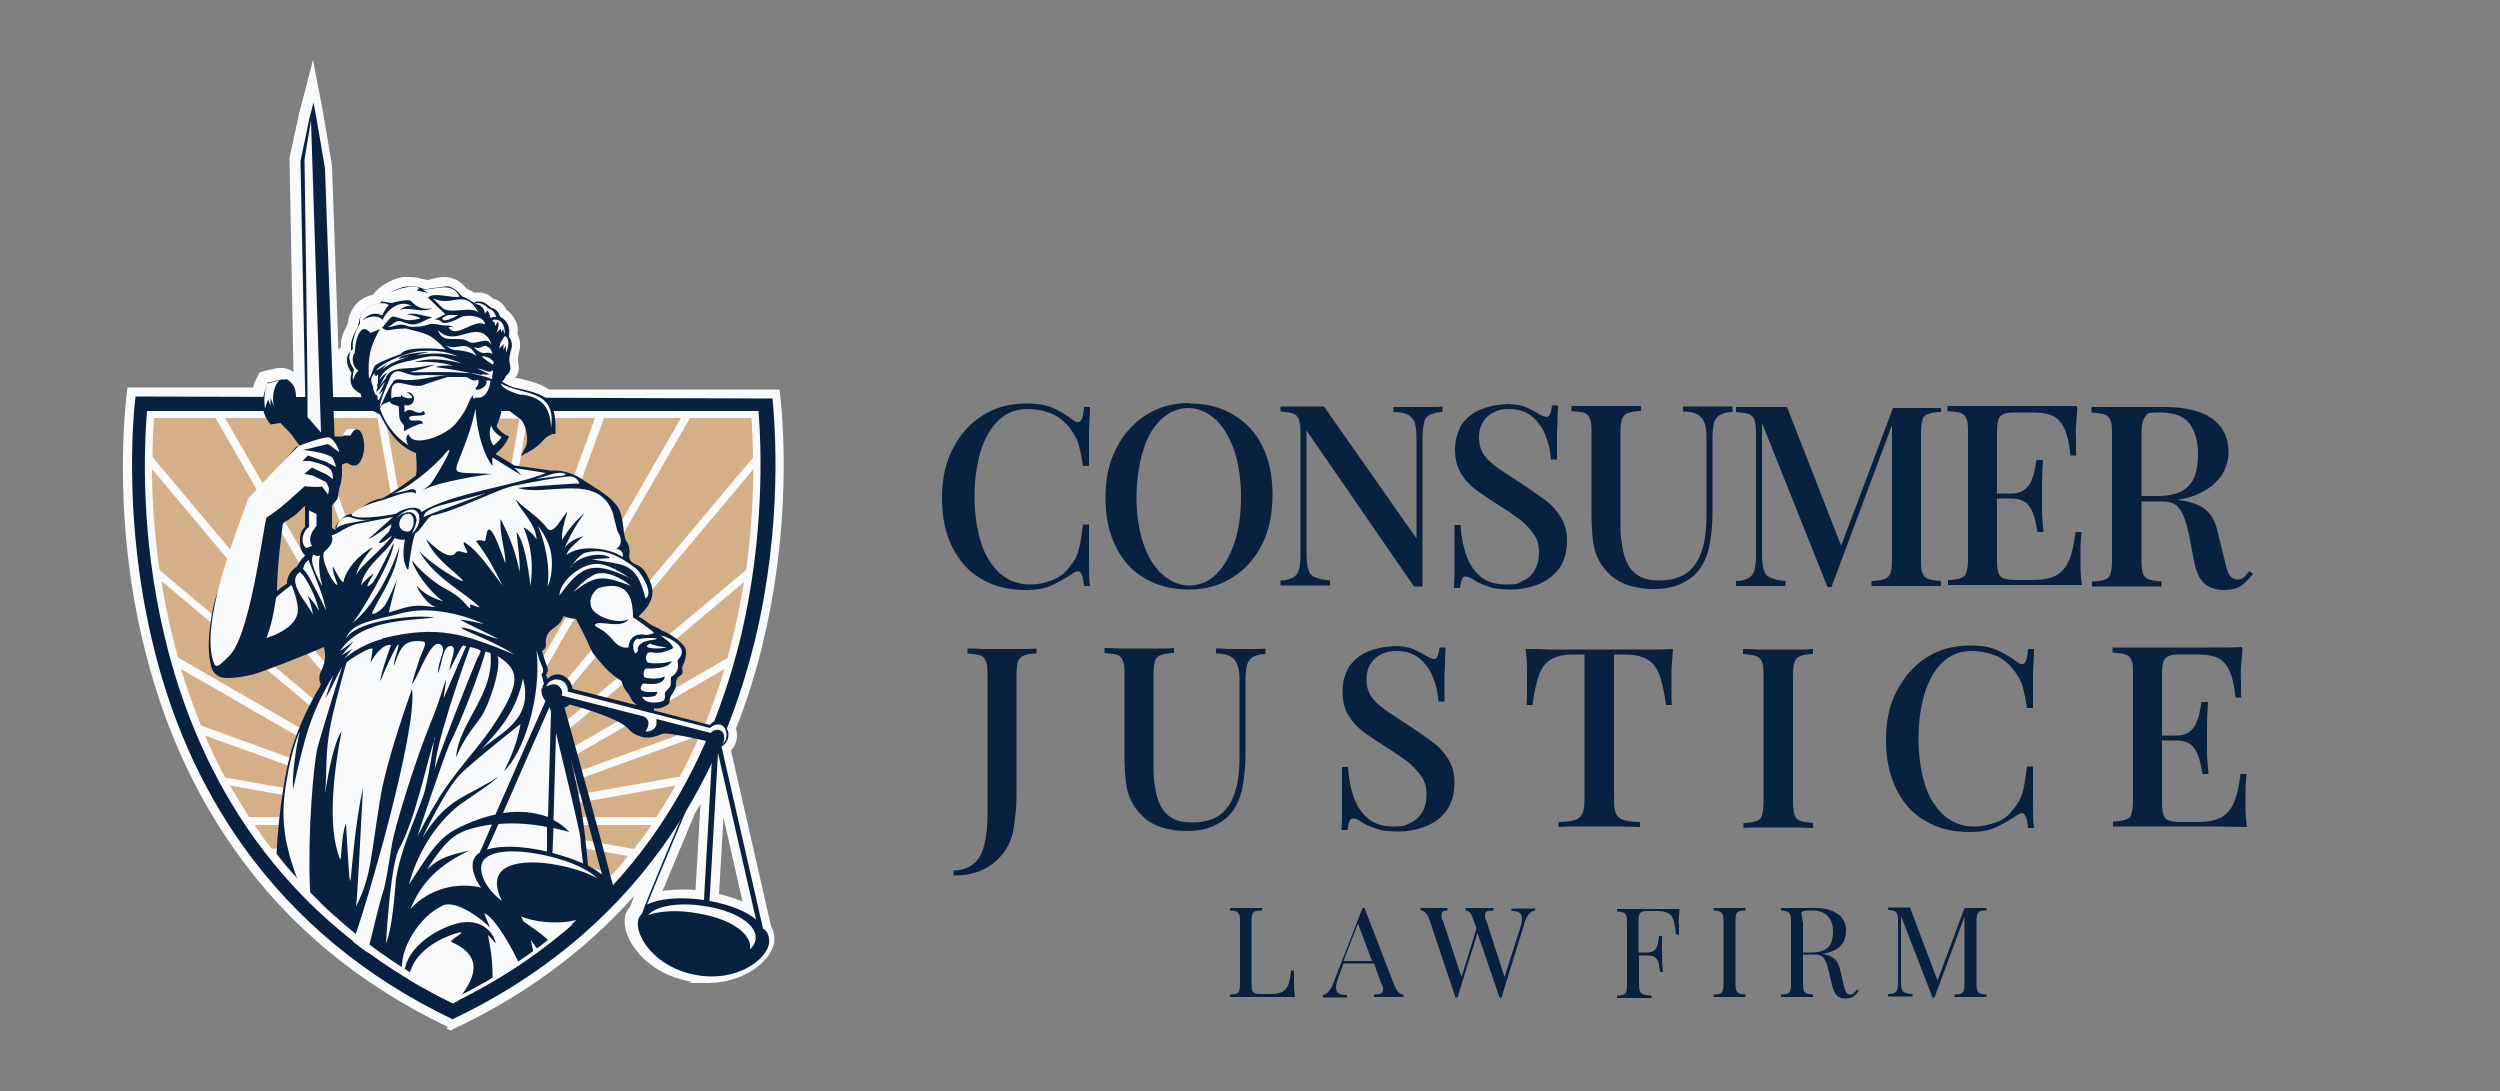 <?xml version="1.0" encoding="UTF-8"?>
<svg id="Layer_1" xmlns="http://www.w3.org/2000/svg" version="1.1" xmlns:xlink="http://www.w3.org/1999/xlink" viewBox="0 0 500 218.2">
  <rect x="0" y="0" width="500" height="218.2" fill="#808080" stroke="none"/>
  <!-- Generator: Adobe Illustrator 29.3.1, SVG Export Plug-In . SVG Version: 2.1.0 Build 151)  -->
  <defs>
    <style>
      .st0 {
        fill: #fff;
      }

      .st1 {
        fill: #f9fafb;
      }

      .st2 {
        fill: #092140;
      }

      .st3, .st4 {
        fill: #d5af88;
      }

      .st5, .st4 {
        display: none;
      }
    </style>
  </defs>
  <g id="Layer_11">
    <path class="st1" d="M89.6,205.4c-17.6-8.4-31.9-20.2-42.5-35.2-8.6-12.1-14.9-26.3-18.6-42.2-5.5-23.2-3.8-43.3-3.2-48.9l.2-1.6h25.1c.3-1.1.7-1.9.8-2l.5-1,1-.3s.7-.2,2.6-.6h.9c.8,0,1.6.3,2.3.8l-.8-42.8,1.9-8.8.8-3.1,2-7.7,1.5,7.8.6,3.2,1.7,10.1,1.3,37c0-.3.3-.5.5-.7v-.8c0-1.4.9-2.9,1.4-4,0-.8.4-2.2,1.4-3.5s2.5-1.9,3.6-2.2c1.5-1.9,4-3.2,6-3.5h1.4c1.1,0,1.8.2,2.5.4.3,0,.5,0,.7.2.2,0,.7,0,1.1-.2.8-.2,1.7-.4,2.6-.4s1.5.2,2.2.5c1.2.6,1.8,1.3,2.2,1.8.4.2.9.4,1.5.8h.9c1.5,0,2.5.8,3,1.3h.2c1,.3,1.9,1.1,2.4,2.2.8.5,1.4,1.3,1.8,2.1.5,1,.5,2,.4,2.7.4.8.7,2,.4,3.3-.2.7-.4,1.7-.3,2.3.4,1.5,0,2.5-.6,3.2h.4l.9.2c2,.5,4,1,5.5,2.1h46.1l.2,1.7c.6,5.6,2.1,25.7-3.5,48.9-1.4,5.9-3.2,11.7-5.4,17.2.1.4.2.9.2,1.3,0,1.2-.4,2.3-1.2,3.1l8,35.1c.6,1.1.8,2.3.6,3.4-.7,3.8-6.2,8-13.3,8s-2.2,0-3.4-.3c-9.1-1.6-13.8-8.7-13.1-12.8,0-.8.5-1.5,1-2.1.2-.6.5-1.4.9-2.3-9.8,11-21.8,19.9-36,26.6l-.8.4-.8-.4h0s.3-.3.3-.3ZM143.8,178.8c1.7.4,3.3.9,4.7,1.5l-3.8-16.8-.9,15.3h0ZM139.1,162.4c-2.1,5-4.7,11.2-6.6,15.8,1.2-.2,2.5-.3,3.9-.3s1.8,0,2.7.1l1-17.2c-.3.6-.6,1.1-1,1.7h0Z"/>
    <path class="st2" d="M90.4,203.8c-17.3-8.3-31.3-19.9-41.8-34.6-8.5-11.9-14.7-25.9-18.3-41.6-5.4-23.1-3.8-43.2-3.2-48.3l127.4.4c.5,5.2,2.1,25.2-3.5,48.3-3.8,15.6-10,29.6-18.6,41.5-10.6,14.7-24.7,26.2-42,34.4h0Z"/>
    <path class="st1" d="M90.5,200.6c-16.3-7.9-29.6-19-39.6-32.9-8.3-11.6-14.4-25.2-18-40.5-4.8-20-4.1-37.6-3.5-45h122.3c.6,7.4,1.2,25.1-3.5,45-3.7,15.3-9.7,28.9-18,40.5-10,13.9-23.3,25-39.6,32.9h0Z"/>
    <path class="st3" d="M97,157.8l52.2-43.8c1.1-7.6,1.4-14.5,1.5-20.2l-53.7,64Z"/>
    <path class="st3" d="M92.9,155.4l26.1-71.8h-13.5l-12.7,71.8h0Z"/>
    <path class="st3" d="M94.4,156l41.8-72.4h-15.4l-26.3,72.4h-.1Z"/>
    <path class="st3" d="M140.1,147l-40.8,14.8,36.7-6.5c1.4-2.7,2.8-5.5,4-8.4h.1Z"/>
    <path class="st3" d="M91.3,155.2l12.6-71.5h-12.6v71.5Z"/>
    <path class="st3" d="M86.7,156l-26.3-72.4h-15.4l41.8,72.4h-.1Z"/>
    <path class="st3" d="M89.7,83.6h-12.6l12.6,71.5v-71.5Z"/>
    <path class="st3" d="M88.2,155.4l-12.7-71.8h-13.5l26.1,71.8h0Z"/>
    <path class="st3" d="M84.1,157.8l-53.7-64c0,5.6.4,12.5,1.5,20.2l52.2,43.8h0Z"/>
    <path class="st3" d="M59.8,176.2c1,1,2,2.1,3,3.1l19.5-11.3-22.5,8.2Z"/>
    <path class="st3" d="M98.8,168l19.5,11.3c1-1,2-2,3-3.1l-22.5-8.2h0Z"/>
    <path class="st3" d="M50.9,165c.4.6.9,1.2,1.3,1.9.7,1,1.4,2,2.2,2.9l27.2-4.8h-30.7Z"/>
    <path class="st3" d="M99.6,165l27.2,4.8c.7-1,1.5-1.9,2.2-2.9.4-.6.9-1.2,1.3-1.9h-30.7Z"/>
    <path class="st3" d="M98,159l47.5-27.4c.4-1.5.8-3.1,1.2-4.7.9-3.6,1.5-7.1,2.1-10.5l-50.8,42.7h0Z"/>
    <path class="st3" d="M98.8,160.4l42.1-15.3c1.5-3.6,2.8-7.4,4-11.3l-46.1,26.6Z"/>
    <path class="st3" d="M150.6,91.4c0-3.1-.2-5.8-.3-7.8h-12.3l-42.2,73.2,54.9-65.4s-.1,0-.1,0Z"/>
    <path class="st3" d="M32.3,116.3c.5,3.4,1.2,6.9,2.1,10.5s.8,3.1,1.2,4.7l47.5,27.4-50.8-42.7h0Z"/>
    <path class="st3" d="M85.3,156.8l-42.2-73.2h-12.3c-.1,2-.3,4.6-.3,7.8l54.9,65.4h0Z"/>
    <path class="st3" d="M81.8,161.9l-40.8-14.8c1.2,2.9,2.6,5.7,4,8.4l36.7,6.5h0Z"/>
    <path class="st3" d="M97,170.6l13.3,15.9c.9-.8,1.9-1.5,2.8-2.3l-16.1-13.5h0Z"/>
    <path class="st3" d="M95.7,171.6l10.4,18c1-.7,1.9-1.4,2.9-2.2l-13.3-15.8Z"/>
    <path class="st3" d="M94.4,172.4l7.4,20.2c1.1-.7,2.1-1.4,3.1-2.1l-10.5-18.1h0Z"/>
    <path class="st3" d="M91.3,173.3v25.4c1.4-.7,2.8-1.4,4.1-2.2l-4.1-23.2Z"/>
    <path class="st3" d="M92.9,173l4,22.7c1.2-.7,2.3-1.4,3.5-2.1l-7.5-20.6h0Z"/>
    <path class="st3" d="M99.6,163.4h31.7c1.3-2,2.6-4.1,3.8-6.3,0,0-35.5,6.3-35.5,6.3Z"/>
    <path class="st3" d="M98,169.4l16.3,13.7c1-.9,1.9-1.7,2.8-2.6l-19.2-11.1h0Z"/>
    <path class="st3" d="M99.3,166.6l23.1,8.4c1.1-1.2,2.2-2.5,3.2-3.8l-26.3-4.6h0Z"/>
    <path class="st3" d="M84.1,170.6l-16.1,13.5c.9.8,1.9,1.6,2.8,2.3l13.3-15.9h0Z"/>
    <path class="st3" d="M81.8,166.6l-26.3,4.6c1,1.3,2.1,2.5,3.2,3.8l23.1-8.4h0Z"/>
    <path class="st3" d="M83.1,169.4l-19.2,11.1c.9.9,1.9,1.8,2.8,2.6l16.3-13.7h0Z"/>
    <path class="st3" d="M81.5,163.4l-35.5-6.3c1.2,2.1,2.5,4.2,3.8,6.3h31.7Z"/>
    <path class="st3" d="M89.7,173.3l-4.1,23.2c1.3.7,2.7,1.5,4.1,2.2v-25.4Z"/>
    <path class="st3" d="M82.3,160.4l-46.1-26.6c1.2,3.9,2.5,7.6,4,11.3l42.1,15.3h0Z"/>
    <path class="st3" d="M88.2,173l-7.5,20.6c1.1.7,2.3,1.4,3.5,2.1l4-22.7h0Z"/>
    <path class="st3" d="M86.7,172.4l-10.5,18.1c1,.7,2.1,1.4,3.1,2.1l7.4-20.2h0Z"/>
    <path class="st3" d="M85.3,171.6l-13.3,15.8c.9.7,1.9,1.5,2.9,2.2l10.4-18Z"/>
    <path class="st2" d="M152.6,185.7l-8.3-36.4c.8-.4,1.4-1.3,1.4-2.4s-1-2.6-2.2-2.6-1.1.3-1.5.7l-11.2-2.9v-.4h.7c.8-.1,1.7-.4,2.2-.9.4-.3,0-.8.6-1.8.2-.4.9-1,.9-2.4s1.2-1.4,1.3-2c.1-.8-.3-.8.2-1.8s.7-2.5.3-3.3c-.7-1.2-3.3-3-4.7-3.4-.3-.5-1.7-.7-2.9-1.7-.6-.5-1.4-.9-1.7-1.1.4-.4,1.6-1.6,2-2.3,1-1.8,1.2-3.2-.2-5.8-.8-1.7-1.8-2.1-2.5-2.4-.4-.2-.7-.3-.9-.7-.3-.4-.3-.9-.2-1.4,0-.7,0-1.6-.6-2.4-.3-.4-.5-1.5-.6-2.6-.2-1.5-.4-3.2-1.2-4.4-1.1-1.6-3.4-3.1-5.3-4.3-.7-.4-1.3-.8-1.7-1.1-1.4-1-3.7-1.8-5.5-1.8s-.7,0-.9,0l-7.2-1-3.8-2.3h0c.7-.6,1.8-1.6,2.4-2.9l.3-.6-.6-.3s-1.4-.7-1.9-1.8c.3-.7,1.1-2.4,1.1-4.2,1.1.9,2.6,2,3.5,2.7,1.3.9,1.9,4.2,1.3,5.5l-1,2,2-1.1s1.4-.8,2.4-2c.8-1,2-1.3,2-1.3h.5v-.6s.2-3.5-.9-5.4c-1-1.8-3.5-2.4-6-3-.3,0-.6-.2-1-.2-1.3-.3-2.2-.9-2.8-1.3.3-.2.5-.5.7-.9,0-.2.3-.4.4-.5.4-.4.7-.9.5-2-.3-1.1,0-2.3.3-3.2.2-.8,0-1.8-.5-2.3h0c0-.6.2-1.5-.2-2.4-.4-1-1.2-1.4-1.6-1.7-.2-.7-.7-1.5-1.6-1.7-.2,0-.4-.3-.6-.4-.5-.4-1.1-.9-1.9-.9s-.7,0-1.1.3c-.7-.5-1.8-1.2-2.4-1.3,0,0,0-.2-.2-.2-.3-.4-.7-1-1.7-1.5s-.9-.3-1.4-.3-1.5.2-2.2.3c-.6,0-1.1.2-1.5.2s-.2,0-.2,0c-.3,0-.6,0-.9-.2-.6-.2-1.2-.3-2-.3h-1.1c-1.8.3-4.2,1.6-5.2,3.4-.8,0-2.4.5-3.3,1.6s-1,2.5-1.1,3c-.3.6-1.3,2.3-1.4,3.5v1.5c-.5.3-.9.9-.8,1.9,0,.9.6,1.9.9,2.4-.2.7-.5,2.2.6,3.3.5.4.9.7,1.2.8.2.9.7,2.3,1.7,3,.8.5,1.8,1,2.2,1.2.4.8,1.7,3.5,3.4,5.2,1.5,1.5,3.1,2.3,3.8,2.5,0,.8.3,2.7,0,4.5-.9.7-4.8,3.6-6.8,4.6-.4,0-1.7.3-2.7.9-.9.5-2.2,1.6-2.8,2.2h-.5c-.3,0-.7,0-1.1.3-1.1.6-1.9,1.5-2.2,2.3v.6s-.6-.3-.7-.4v-4.5l1.1-1.3.4-2.3.3-1,.2-1.5v-2.1l.9-.3c.3,0,.9.5,1.2.5h.7c1.1-.5,1.8-2.5,1.6-4.5-.2-2.1-.9-2.6-1.3-2.7h-2c0,.2-.5.6-.9,1.4h-1.7l-1.9-53.6-1.7-10-.6-3.2-.8,3.1-1.8,8.6,1,49.8-1.9-2.4c0-.6,0-2.2-1-3.1s-.8-.6-1.4-.6-.4,0-.5,0c-2.1.5-2.5.6-2.5.6h-.3v.3c0,.2-2.4,4.4.4,7.8l.2.3,2-.3c.5.5,1.9,1.9,2.5,2.7.4.6.9,1.3,1.3,1.8l-.7.3h0c-2.6,3.1-7.8,8.9-8.6,9.7-1,.9-1.4,2.2-1.9,3.8-.2.5-.3,1-.5,1.5-.3.9-1,3-1.8,5.5-1.1,3.5-2.4,7.5-3,8.9-.9,2.4-1.9,8.1-1.6,11.7.3,3.3.7,4,2,4.8.4.2,1,.3,1.9.3,1.6,0,3.6-.4,4.9-.7,1.9-.5,10.8-4,14.2-5.5.2,1.4.6,2.3-.6,4.9-.4.7-.5,1.8,0,2.6-.9,1.5-3.8,6.5-5.6,12.1-1.4,4.2-2.8,12.5-3.3,21.7,9.4,12,21.4,21.7,35.9,28.8,8.2-4,15.5-8.9,22.1-14.5,5.5-.4,9.2-3.3,9.8-5.6.2-.7,0-1.5-.5-2.3-.4-1.5-1.5-5.9-5.2-19.3-1.7-6.3-3.5-12.6-4.5-16.3.4-.1.7-.3,1-.6,3.5.9,9.8,2.9,11.6,4.7.6.7,1.4,1.4,3,1.8,2,.5,3.6-.7,4.5-.7,1.4,0,6.4,1,9,1.7,0,.2.2.5.4.7-8,18.8-12.7,30-14,33.6-.4.4-.7.9-.8,1.5-.5,3.1,3.4,9.3,11.6,10.8,8.2,1.5,14-3.1,14.6-6.2.1-.8,0-1.7-.5-2.5h0l-.5-.5h-.2ZM60.6,111.5c-.5.5-1,1.4-1.2,1.8-.4.2-1.2.9-1.6,1.7s-.4,1.3-.4,1.7c-.3.2-1.5,1-2,1.5,0-4.6,1-12.4,1.1-12.9,0-.5.2-.8.7-1.1.2,0,.7-.4,1.1-.7,1.6-1,1.9-1.8,2.7-2.3v4.2c-.4.3-1,1.1-1,2.4s0,2.4,1.1,3.3c-.2,0-.3.3-.5.5h0ZM120.4,174.9c-.8-.6-1.7-1.2-2.8-1.8-.4-4.6-.9-8.8-1.4-11.5-.6-3.3-1.3-6.7-2.1-10,2.4,8.9,5.1,18.8,6.3,23.3ZM114.5,137.7c-.2-1.4-1.3-2.6-2.6-2.8-.9-.1-1.8.2-2.4.9,0-.3-.2-.6-.3-.8.3-.4.5-1,.2-1.8-.3-.6-.8-2.3-1-3,1.5-.9.2-1.8,1.2-3.5.8-1.3,2.4-1.3,3.1-3.5,0,0,.6.4,2.5.6.5,1,1.2,2.2,1.8,3.5,1,2,1.2,3,2.2,4.1.6.7,2.5,3.3,5.1,4.8.3,1.4,1.4,2.6,1.6,2.9.4.9.6,1.3,1.5,1.9h0c0,.1-12.8-3.2-12.8-3.2h0ZM140.8,180c-4.8-.7-8.9-.3-11.4.9,2.3-5.7,8.3-20,13.1-31.2l-1.7,30.2h0ZM141.9,180.2l1.7-29.6,7.6,33.3c-1.9-1.6-5-2.9-9.2-3.7h-.1Z"/>
    <path class="st1" d="M91.7,199.8v.3c-.4.2-.7.4-1.1.6-3.1-1.5-6-3.1-8.9-4.8.5-4.8,5.1-7.9,9.7-9.3,2.7-.7-1.8,1.5-1.1,1.8,4.5,2,6.5,5.2,1.4,11.4h0ZM96.9,182.8l1.1,2.7c-1-1.1-7-6.1-9.8-4.2-4,1.9-8.7,8.4-7.7,13.8,0,0,.2.1.3.2,0-5.1,5.2-8.8,9.6-10.3,4.7-1.7,8,.5,8.8,3.7l-1.6-1.7c.5,2.6,1,5.4.9,9.3,1.8-1.1,3.6-2.2,5.4-3.4-1.2-2.8-4.7-9.1-6.9-10.2h-.1ZM87,147.6c-1.6,4.5-3.9,16.4-7.3,22.4-1.7,3.7-2.5,18.7-2.5,18.7,1.2-3.1,1.6-8.3,2-12.9,1-6.1,3.4-10.8,5.4-16.5,1-2.6,2.3-11.8,2.3-11.8h0ZM106.8,190.9c.3-.3.7-.5,1-.7-2-2.4-1.9-3.5-1,.7ZM71.1,181.2h0ZM85.9,145.1c3-7,4-13.3,2.8-5.4l4.5-10.4s-.5-.4-.8,0c-.3.3-2.5,4.8-2.5,4.8,0-1.6,1.8-4.9.2-4.9s-1.7,3.8-2.5,5.5c0-3,1.9-4.8.5-5.8-1.8-1.2-4,5.3-5.5,7.7-.7,1.2,1-3.8,1.4-5.1.5-1.3,1.5-3,.7-3.2-4-.5-4.6,1.2-5.9,4.9,0,0,0-1.2.4-2.1,2.1-6.9-2.9,4.4-3.1,5.1-.2-.9,2-6.9,2.1-7.2-1.8-.3-3.7,2.7-4.1,3.6,0,0,.4-2.2.4-2.8-.2-.7-4.9,2.3-5.2,2.7,0,0-1.8,6.1-3.1,12-1.3,6.7-.7,9.1-1.2,14.3.8-5.2,1.9-10.5,3.3-12.5-1.4,7.3-3,18.9-.3,25.5.3,1,.2-4.9,1.2-7.1,1.3,22.5.3,7.3,3.4-7.2-.5,9.8-1.2,23.2-1.4,23.8,3.1-6.1,2.9-9.8,4.8-21.3,1.1-7.6,6.4-22.2,6.4-22.2,1.2,8.2-9.5,44.7-11.8,50.5,1,.8,1.9,1.5,2.9,2.2,1.3-5.3,2.7-11,3-11.8.6-1.5,1.1-5,1.8-9.3.6-4.3,5.5-19.3,7.6-24.2h0ZM68.4,133.4c-1,1.7-2,4-3.2,6.2.3-1.5,1-3.2,1.5-4.6-4.6,7.7-5.7,12.2-8.1,22.9-.2-2.8.6-8.7,1.4-11.7,0,0-1.5,2.8-2.7,10-1.3,7.2-.2,11.8.6,14.8.7,2.6,2.5,8,4.3,9.8-.8-8.7,0-24,1.2-30.9,1.3-4.8,5-16.5,5-16.5ZM55.6,173.7h0v-.2.2ZM87.7,159.7c5-7.8,9.1-10.8,13.5-18.8,2.6-5,2.3-7.2-1.7-9.7.9,2.3-1.8,10.1-3.3,12.2-1,1.5-3.6,4.4-5,8.2.5-7.2,7.7-12.5,6.9-21l-1-.3c-.5,2.3-4.9,14.2-7.1,18.3-1.6,3.7-6.4,18.3-6.5,18.6s2.5-4.9,4.2-7.4h0ZM86.9,153.9c.9-3,6.7-17.9,8.5-22.1.7-1.4.9-1.5.5-1.8s-1.9-.6-1.9-.6c-1.2,3.3-7.2,20.2-7,24.5h0ZM104.6,135.7c-1.3,6.1-4,9.6-8.3,14.1,3.9-3.3,10.5-5.9,8.3-14.1ZM78.6,76.3c.4-.4,1-.5,1.6-.4,2.8.5,6.2-.7,9.1-.8-1.1,0-3.9-.2-5.9,0-2.5,0-3.8-1.9-5.2,0-.8,2.2-1.9,4-2.3,6.4.6-.7,1.8-4.2,2.7-5h0s0-.2,0-.2ZM95.1,79.5c1.9.4,2.8-1.5,3-3.4h-.9c.8,1.4-2.9,2.6-1.9,1.3.3-.3.3-.5.4-1,0-.9-.2-.2-.8-.3-.8,0-1-.6-1.8-.7h-3.6s-3.5,1.1-4.3,1.4c-3.2,1.7-7.5-3.1-6.9,3,0-.5,1.9-.5,1.9-.4v-.5c.3,1,4,1.2,1.1-.5,2.2,0,1.9,3.2-.4,2.6v1.5c1.2-1.5,2.6.9,3.8-.3,1.6,1.7-4,.2-2.7,1.8.8.4,2.4-.4,2.6.7-.8,0-3,1-3.8,1.6v-1.2c-1.4-1.5-.8-2.2-1.1-3.9,0,0-1.9-.3-1.7-1-.6.6-1.6.2-2,1.5.8,2.7,2.9,5.6,5.7,7.4,0,0-1-1.3,0-2.3.8,3,7.9.2,9.7-2.4,2.6-3.2,2.1-4.3,3.4-5.6,0,0-.5.7,0,.9h.2v-.2ZM74.9,75.1c0-.3,0-.7,0-.6-.7,1.1-.9,1.5-.3,2.8,0,.8.2.8.4,1.5.2.3.5.2.5.5,0,2.1,1-1.1,1.2-1.3-.5.5-.6.7-.9.8.5-.9,1.2-2.3,1.1-2.4-.5.8-1.1,1.5-1.6,2,0-.3,0-.6.3-1-.4,0,0-.7,0-1.2v-1.4s-.3.6-.4.3h-.3ZM70.6,103.2c1.5.8,7.8-.2,8.7-.5.5-.6,4.3-2.1,5-.3,6-3.8,18.6-5.2,24.9-7.8l-6.3-1,1.4,1.4c-.9-.4-5.7-3.5-5.8-3.5s0,1.7,0,1.7c-1.5-1.8-3.1-6.2-3.4-11.5-.6,3-1.5,5.6-2.2,7.4-2.4,6.5-3.3,5.2,5.6,5.7-.9,0-12,1.7-14.1,3.4.3-.2.7-.6,1.5-1.2.4,0,6-9.5,3.2-6.4-2,2.6-8,7.5-10.6,8.1,0,0,2.4-.4,3.2-.7,1-.5,1.8.2,1.4.7-.9-.9-4.6.7-6.2,1.2-1.9.5-5.4,1.5-6.6,3.1h0l.2.2h.1ZM61.4,83.3l2.8,3.2-2-62.4c-.5,3-1.3,7.8-1.3,7.8,0,0,.7,46.9.6,51.5h0ZM61.2,97.3c.9,0,2,.2,3.2,0l1.2,1.6s.2-.8.2-1c0-.6-.6-1.5-.6-1.5l-2.7-1.3s-1.5-.3-1.6-.3,1.5-1.3,1.5-1.3l2.9,1.4,1.3.9s0-1.5-.6-2c-.9-1-4.1-1.6-4.1-1.6h-1.4l1.1-1.1,3.7,1.3,1.9,1s-.3-1.5-.9-2c-1.4-1-5.7-1.4-5.7-1.4l5-1.2,2.2,1.6c.2-.3-1.1-2.7-1.9-2.9-1.1-.3-6.2,1.7-6.2,1.7-2.5,2.5-7.8,7.9-10.1,10.6-1.7,5.1-10.1,25.3-6.7,33.1.5.8,1.5-.3,2.6-1.4,4.4-3.3,7-25.2,7.8-28,2.7-1.6,5.3-4.2,7.7-6.3h.2ZM61.8,102.2v3.2c-1.3.8-1.8,3.2-.6,4.2l1.2-.4c-1.2-1.9.9-4,.9-4v-2.4l-1.5-.7h0ZM59.5,122.7c.4-2.1-1.2-5.7-1.2-5.7,0,0-3.1,2.3-3.1,2.6-.5,3.4-1,5.6-1.9,8,2.6-.8,5.7-2.5,6.2-4.9ZM61.6,116.6c-.6-1.1-1.2-1.9-1.6-2.2-2.8,1.8,1.2,5.9,2.6,8.5-.3-1.5-.5-2.3-1.1-3.8.9,1,1.3,1.3,2.3,3.1-.5-2.3-1.5-4.4-2.2-5.6h0ZM64.5,119.3c-.4-1.4-2.8-7.3-2.8-7.3-.9.6-1.1,1.8-1.1,1.8,0,0,.7.5,1.9,2.9,1.3,2.3,2.7,5.4,2.7,5.4,0,0-.2-1.1-.7-2.8ZM62.7,110.9c-1,1.2.8,4.7,1.8,6.4-.6-1.9-.9-4.8-.5-6.2-.8.3-1.3-.2-1.3-.2ZM68.7,116.3c.5-2.3,2.8-5.2,5.9-6.9-.7.9-3.2,3.7-3.3,5.6.5-1.7,5.6-5.4,7.2-8,0,0-1.9,1.7-2.6,1.6-.6,0,1.9-2.2,1.9-2.3s.9-1.8.2-1.3c-.8.6-3.5,2.6-4.3,2.8l4.9-4.4s-4.9.9-6.8,1.3c-2.2.3-3.8,1.9-5.5,2.4,0,0,.9,1.3-1.4,3.2-1,1.1,1.5,6.3,2.5,6.7.4.2-1.1-2.7-.8-3.7.5,1,1.9,3.7,2.2,3h0ZM86.2,103.3c-.6,0-2.3,3.1-3.1,3.3-.6,1-1.3,6.3-1.4,7.1,0,0,0,1-.7-.9s0-4.9,0-4.9c-1,.2-2.1-.3-2.1-.3-1.5,3-6,5.4-6.7,9.5.7-1.1,2.5-2.4,2.5-2.4.2,0-2.7,4.1-.2,1.9.8-.9,4.2-8,4.2-8,.3,2.6-7.1,15.1-8.3,16.1,4.5-3.5,8.1-11,9.5-15.4-.8,6-3.8,9.6-5.5,13.3,0,.6,1.5-.3,2.3-1.2.8-.8,2.7-5.5,2.7-5.5,0,.3-1.8,6.8-1.6,6.6,2.4-.7,3.2-1.1,4.9-1.3,2.2-.3,5.4.6,4,0-1.3-.5-2.9-2.8-3.4-4.1,2,2.1,3.4,2.5,5.4,3.2-2.7-1.8-5.8-6.1-6.3-8.2,2.1,2.6,4.9,4.7,6.6,5.6,3.6,1.9,4.2,3.4,4.8,3.8.6.4,0-.6.3-.6s2.2.9,1.7.4c-3.2-3.1-8.7-5.5-12-11.1,3,3.2,9.9,7.1,8.6,5.7-1.9-2-5.4-4.1-7.2-8.1,2.3,2.3,4.8,4.2,5.9,2.8.4-.8,1.7,0,2.2,0,.6-.2-.9-1.6-.5-2.2,2.5,1.4,5.4,5.6,7.7,8.7-1.8-3.6-2.9-5.7-5.3-8.9,2-.7,1.6,1.4,2.2-1.8.9-2.7,3.6,6.6,3.7,6.2,0-2.4-1.2-5.8-1-8.8,1.8,3.4,3,6.5,3.8,10.5.2-1.6-.4-5.9-.6-7.9,1.5,1.8,2.3,6.6,2.8,10.8.5-3.9.4-7.5-1.4-11.7,1,.4,2.1,1.5,2.6,2.4,0-3.2-3.9-6.6-4.1-8,1.1,1.4,4.6,3.5,6.1,5.6,1.3,1.9,2.9-1.9,4.2-3.2-.8,2.5-1.2,4.4-1.1,5.7,1.2-2,2.7-3.8,4.5-5.4-1.6,2.2-2.9,4.5-4,7,.9-1.2,2-1.8,3.8-2.4-1.7,1.5-3.2,2.8-3.4,3.8,2.7-2.2,8.7-1.4,11.2.4.4-.8-.5-1.7-1.3-1.6,1.1-.5,1.3-2.1.4-3.3-.3-.8-.3-1-1-3.8-2.8-8.4-13.2-3.3-19-5.1.9-.2,12.3-1,12.3-.9,0,0-.4-1.2-1.6-1.4-1.1-.2-9.4,1.4-11.2,1.8-3.3.5-11.8,5.2-17.1,6.1h.3-.1ZM74.1,103.9c-3.4.4-3.8-.9-5.1-.4-1.1.2-1.7,1.6-1.7,2.2.4-.9,5-1.5,6.8-1.8ZM84.7,103.4c2.4-1.1,10.5-3.8,12.4-4.8-1.3.5-5.9,1.6-7.6,2.1-1.5.4-4.6,1.1-4.8,2.7ZM111.9,95.2c.8,0,1.6-.2,1-.5-1.3-.6-4.8.9-5.7,1.1,0,0,3.9-.5,4.7-.6h0ZM69.1,127.9h0ZM76.4,127.7c11.4-2.8,16.3-.9,26.5,3.2-5-3.1-10-4.6-10.7-5.4,1.8,0,4.5,1.6,7.5,2.3-2.8-1.5-5.9-2.8-7.7-3.9,1.6.2,3.5.6,4.8.9-4.9-2.2-11.5-3.6-16.7-2.1-5.4,1.4-10.1,1.8-11,5.3,0-.3,1-2.5,7.2-3.8,6.7-1.4,10.6-.7,10.6-.7-5.7.7-14.7.4-18.9,6.7l2.7-1.9-2.3,2.7c.2-.1,1.9-1.1,2.1-1.3l-1.6,2s3.1-2.8,7.6-3.9h0ZM118.4,111.8h0ZM114.4,113.1c0,.2-.2.3-.3.5,0,0,0-.2.3-.5ZM116.6,110.8c-.9.4-1.8,1.7-2.3,2.4,1.5-2,6-3,7.8-1.6-.2,0-3.5.3-3.8.2,6,1.4,8.9,0,10.8,7.9,1.8-1-1-5.3-1.9-6-3.2-2.4-6.5-4.4-10.6-3h0ZM126.1,117.1c-1.3-1.1-5.5-3.8-8-1.7-1.3.6-3.3,2.8-3.4,3,4.6-3.7,6.3-3.1,11.3-1.3h0ZM126.3,115.8c-.2,0-3.9-2.8-6.4-3-3.7-.4-8.1,3.7-8,6.3,4.7-6.6,7.1-6.8,14.5-3.3h0ZM110.1,110.1c-.4-1.8-1.6-3.8-2.5-4.9,1.4,3.2,2.5,8.1,1.9,12.1.3-.4,1.4-3.4.6-7.2ZM126.6,123.6c0-4.4-1.2-7.6-6.9-6-1,.6-2.3,2.5-1.2,4.3,1.2,1.7,5.4,3,7.2,1.9-1.3,2.2-6.3,0-6.7,1.2,0,.4,1,.6,2.2,1.6,1.5,1.2,2.2,3.2,4.5,2.9,0,0,0-2.8,2.9-2.6.8.3,2.2-.3,2.2-.3,0-.2-4.2-3.3-4.2-3.1h0ZM104.2,78.9c4.3.5,5.9,2.7,6,6.7,1.2-7.9-5.9-6.5-10-8.9,0,.6,1.2,1.5,4,2.3h0ZM100.3,87.4s-1.5-.7-2.1-2.3c0,0-.8,2.3.5,4,0,0,1.2-.9,1.6-1.7h0ZM53.6,79.9l.5,1.2v-1.5l.8,1.9c-.6-1.5-.3-4.3,1-5.4l-2.4.6c-1,2.2-.5,5-.5,5,0,0,.6-1.8.6-1.8ZM71,85.8h-1.5s-.7.5-.9,1.3h1.5s.3-.7,1-1.3h0ZM86.7,59.8s1,1,1.7,1.7c1.5,1.5,5.8-.4,7.3,1-2.7-5-5.2-1-9-2.8h0ZM70.6,76.1s.4-1.5,1.1-2c-1.1-.5-1.6-2.6-.7-3.6-.2-.4.6-6.9,3.1-3.9,0,0,1.4-.6,1.9-.8-2,3.4-2.5,5.9-2.2,9.9.5-.4.7-2,1.3-2.7,1.6-1,4.1-1.8,5.1-2.2.8-1.7,8.3-1,8.9-.9-3.2-3.4-3.9-3.1-7.9-4.2,0,0-1.9,0-3.2.3-.9.2-1.4-.3-1.6-.5.7-.5,1.5-2.2,2.3-2.2,2.7.6,2.2,1.1,5.4.4-.5-.4-1.5-.7-2.7-.8,1.4-.5,3.4.3,5.1.6-1.7.4-3,1.9-5,1.2-1.2-.3-1.5-.8-2.4-.3s-1,1-1.7.9c1.3.4,2.1-1,4.4,0,.7.2,3,0,3.9-.4s2.7.3,3.7.2c.9,0,1.5.4,1.5.4,0,0-.7-.3-1.2,0,1.6,2.4,5.1-1.9,7.3-.6,0-1.7-3.8-2.2-5.1-1.3-.9.5-2.2,1-3,1s-.5-.7-2-.7c.8-.3,2.2-1.1,2.2-1.1,0,.2-3.4-3.3-3.5-3.2.8-1.4,5.2.2,6.3-.3-1.5-3.2-5.2-1.2-7.4-1.4l1.2.7-2.3-.5.4-.5c-1.3-.9-7.2.7-7.4,2.7l1.9.3s3.2-.9,3.9-.4c1.3,1.5,2.9,1.8,4.3,1.4-2.2,1.2-4.7-.4-6.5.4,0,0,.9-1,2.3-.8-2.5-1.5-5.1,1.1-5.8,2.8-.7-1.1-3.3-.8-4.1.3.9-1.4,2.6-2,4-1.2,0,0,.9-1.8,1.4-2.1-1.6-1.1-6.3.3-5.8,3.7,0,0-1.8,2.8-1.4,5.1,0,0-1.8,1.2.2,4.1,0,0-.4,1.4-.2,2h0v.2h0ZM88.5,63.8c.3.9,3.2-.8,3.1-.8h-1.8c-1,.2-1.4.7-1.4.7h.1ZM97,66.9c-2.9-1.9-6.3,2.4-9.4-.9.8,2.6,3,1.5,5.1,1.9,1.2.3,1,.8,2.4.6,2-.4,2.5-.7,3.2.5,0,0-.3-1.5-1.4-2.1h.1ZM90.9,70c1.3,0,4,.5,4.5,1.4-2.1-4.1-4-.9-6.3-2.4,0,0,.8.8,1.8,1ZM97.4,69.2c-1-.2-1.3.7-2.3.3-.8-.3.9,1.3,1.9,1.1,1-.2,1.5.2,1.5.2,0,0-.2-1.3-1.2-1.5h0ZM98.5,72.1c-.6-.5-.8-.7-2.1-.9,0,.4,2,1.6,2.1,1.7,0,0,.6-.3,0-.8h0ZM98.6,64c-.2,0,0,.4.3.5l.2.7.4-.9c.5.5,0,2-.3,2.3l1-.9v.8l.4-.7.3,1c.2-.3,0-3.4-2.4-2.8h0ZM100.2,68.2c-.4,1.6-.6,1.9.5.6v1.2l.5-.9v1.4c.3-.5,1-2.6-.2-3.3,0,0-.6.7-.7,1.1h-.1ZM127.6,127.7c-1.1.3-1.2,1.8-.6,3,1.2-.6,0-.9,1-1.8.6-.6,1.5-.8,3-1,1.6-.3-2.2-.5-3.3,0h0v-.2ZM96.5,61.4c.4.7.5,1.3.5,1.3l.5-.6c.4.5.6,1.5.6,1.5,0,0,.5-.3,1.1-.2,0-.2-.3-1.4-1.5-1.7,0,0-1.4-1.6-2.8-.9,0,0,1.1,0,1.5.7h.1ZM134.7,129.5c-.2.3-1,.6-1.7.8-1.7.6-2.5,0-3.2.2-.6,0-.9,1.6-.2,2,.7.3,3.8.2,4.7-.3-.1.6-1,1.6-5,1.5-.6,0-.8,1.6-.3,1.8,1.5.4,3,.2,4-.2-.4,1.9-3.1,1.5-4.4,1.4-.7.8-.5,1.3,0,1.5.9.4,2.2.1,2.9.2-.3.6,0,.9-2,1-.9,0-1-.2-1,.1.5,1.2,2.9,1.2,4.1.7.6-.4.3-1.2.4-1.7,1.6-1.8,1-1,1.2-3.1,1.3-.8,1.6-1.7,1.3-3.2.1-.4.6-.6.8-1.4.6-1.9-3.1-3.6-4.2-3.7.7.5,2.2,1.5,2.5,2.4h0ZM84.4,70.2c-2.1,0-7.8,2.1-9.2,3.9,0,0,1-.4,2-1.2.8-.7-.6.7-1.1,1.4.9-1.4,5.1-2.9,5.9-3-1.4.2-2.6.7-2.2.3.5-.5,2.7-1.1,5.8-1.2-.2.2-1.3.2-2.4.6,3.2-.4,5.4-.5,8.4.3-2.8-1.3-5.6-1.2-7.3-1.1h0ZM133.3,129.4c-.7.1-3-.4-3.2-.7-2.6,1.1,2.6,1.2,3.2.7ZM83.9,103.2c-1.1-3.1-4.8.3-4.4.4.5-.9,3-2,3.7-.2.4,1-.8,3.3-.8,3.3.6-.4,1.8-2.1,1.4-3.5,0,0,0,0,.1,0ZM81.3,102.8c-1.1,0-2.6,3.1,0,3.5,1.7.4,2.1-4.1,0-3.5ZM77.2,75.4c1-1.8,2.8-1.6,5-1.8,1.3,0,2.8-.4,4.9-.7-1.1.4-3,1.1-5.1,1.5.6.2,6.8-.2,11.4.2,2.3.2-3.4-.8-6.3-1.2.9-.3,2-.3,3.4-.3-2.6-.8-6.1-.8-7.6-.7,2.4-.7,5.3-.8,9.5.3-4.7-1.9-5.9-1.8-10.1-.6-2.9.5-5.2,1.3-6.5,3.8.4-.4,1.1-1.1,1.7-1.4-.6.7-.8,1.4-1.6,2.7.7-.9,1.2-1.4,1.4-1.7h-.1ZM96.6,75c-.8,0-1.3-.3-2.5-.4,1.5.5,2.7.5,4.2,1.2.3.2,0-.6.2-.9,0,0,.2-.4,0-.9-.7.9-1.7-.2-3-.3.9.4,1.9,1,2.4,1.1,0,0-.3.3-1.4,0h0v.2ZM80.6,197.5h0ZM110.2,142.5c0-.4-.2-.7-.3-1.1-2.7,6.1-6.5,14.7-9.3,21.2,3.2-.5,6.3-.2,9,.8l.6-21h0ZM109.4,170.3v-4.9c-3-.6-6.3-.9-9.7-.6-.9,2.1-1.7,3.8-2.3,5.1,2.6-.8,6.8-.8,12,.4h0ZM110.5,170.6c2.3.6,4.4,1.3,6.1,2.1-.3-2.3-.5-4.3-.5-5-.3-2.1-2.8-12.5-4.9-21.1l-.5,17.4c1.2.6,2.2,1.4,3.2,2.4-1-.3-2.1-.5-3.2-.8l-.2,4.9h0ZM108.5,137.7c0-.3,0-.7.3-.9-.3-1.2-.5-1.9-.5-1.9,0,0,.7-.6,0-1.9-.6-1.3-1-3-1-3,1.1,9.7-2.8,20.9-6.5,24.2,1.8-3.4,2.9-6.9,3.3-9.4,0,0-8.5,6.7-11.7,9.7s-7.9,13-7.9,13c2.4-3.7,4-5.4,6.4-7.1,2.5-1.7,6.6-3.5,8.8-5.1-1.2,1.3-5.3,3.9-7.7,5.6-5.3,4.1-8.8,10.5-10.2,16,3.8-5.8,5.3-8.4,8.4-10.5,2.7-1.6,5.8-2.8,8.9-3.5,2.9-6.7,7-15.9,10-22.7-.6-.7-.9-1.6-.8-2.5h.2ZM106.5,184c-.8-.2-1.6-.4-2.3-.7.2.3.4.7.5,1,0,0,4.1,2.7,5.3,4.1,1.8-1.4,3.6-2.9,5.3-4.4-2.5.6-5.5.7-8.8,0h0ZM95.9,170.6c.5-1.1,1.4-3.1,2.5-5.7-1.6.2-3.1.5-4.7,1-3.5,1.1-5.4,3.5-8.3,8,2.5-2.4,4.6-2.9,8.5-3.8-6.2,2.9-9.7,6.5-11.8,11.7,3.7-4.1,9.3-5.4,14.1-4.3-1.4-1.9-1.9-3.9-1.6-5.2.2-.7.6-1.3,1.2-1.7h.1ZM131.3,144.8v-1l10.9,2.8c.1-.4,1.2-.9,1.9-.5,1.3.7.5,2.7.5,2.7,1.4-1.5.5-3.8-.7-3.9-1.2-.1-1.9.7-1.9.7l-28.5-7.3s.3-.7-.5-1.7c-.8-.9-2.1-.7-2.1-.7-1.5.4-1.6,1.4-1.6,1.4,2.3-1.4,3.6.9,3,1.8l16.5,4.2c.4.2.9.6.9,1.4s-.6,1.6-.6,1.6c0,0,1.7.2,2.2-1.4h0ZM96.3,173c-.4,1.8.9,4.8,4.1,7.2-.9-1.7-1.2-3.3-.9-4.5.7-3.1,6-4.1,13.4-2.4,2.6.6,4.9,1.4,6.6,2.4-1.7-1.7-5.2-3.4-9.9-4.5-7.4-1.7-12.6-1-13.3,1.7h0ZM141.4,181.3c-5.6-1-10.2-.1-11.8,1.7,2.4-.8,6-1.1,10.1-.3,7.1,1.2,10.8,4.4,10.3,7.2h0c.6-.6,1-1.3,1.1-1.9.5-2.6-3-5.5-9.6-6.7h-.1Z"/>
    <path class="st4" d="M219.3,146.6h-33.6c-.7,0-1.2-.6-1.2-1.2s.6-1.2,1.2-1.2h33.6c.7,0,1.2.6,1.2,1.2s-.6,1.2-1.2,1.2Z"/>
    <path class="st4" d="M475.7,146.6h-33.6c-.7,0-1.2-.6-1.2-1.2s.6-1.2,1.2-1.2h33.6c.7,0,1.2.6,1.2,1.2s-.6,1.2-1.2,1.2Z"/>
    <g class="st5">
      <path class="st0" d="M202.7,118.1c-5.4,0-9.8-1.8-13.2-5.2-3.4-3.4-5.1-7.9-5.1-13.5s1.7-10.1,5.1-13.5c3.4-3.4,7.9-5.1,13.5-5.1s8.6,1.2,12.2,3.5l1,7.2h-.5c-.8-2.9-2.3-5.2-4.6-6.8-2.3-1.6-5-2.4-8.2-2.4s-8.1,1.6-10.8,4.7-4,7.2-4,12.4,1.3,9.3,4,12.4,6.2,4.7,10.5,4.9c3.8,0,7-1,9.6-3.1,2.8-2.3,4.4-5.9,5-11h.4l-.6,8.1c-3.1,5.1-7.9,7.6-14.4,7.6v-.2h.1Z"/>
    </g>
    <g class="st5">
      <path class="st0" d="M228,85.9c3.4-3.4,7.8-5.2,13.3-5.2s9.9,1.7,13.3,5.2c3.4,3.4,5.1,7.9,5.1,13.5s-1.7,10.1-5.1,13.5c-3.4,3.4-7.9,5.1-13.3,5.1s-9.9-1.7-13.3-5.1c-3.4-3.4-5.1-7.9-5.1-13.5s1.7-10.1,5.1-13.5h0ZM230.8,111.9c2.7,3.1,6.2,4.7,10.5,4.7s7.9-1.6,10.5-4.7c2.7-3.2,4-7.3,4-12.4s-.6-6.4-1.8-9-2.9-4.6-5.1-6-4.8-2.1-7.6-2.1c-4.3,0-7.8,1.6-10.5,4.7s-4,7.3-4,12.4,1.3,9.3,4,12.4h0Z"/>
    </g>
    <g class="st5">
      <path class="st0" d="M301.1,82c-.8,0-1.6.3-2.2.9s-.9,1.3-1,2.2v26.5c0,2,.1,3.9.4,5.6v.9c.1,0-.4,0-.4,0l-28-29.8v25.5c0,1.2.6,2.1,1.6,2.7.5.3,1,.4,1.5.4h1v.5h-10.6v-.5h1c.8,0,1.6-.3,2.2-.9s.9-1.3.9-2.2v-26.6c0-2.1-.1-3.9-.4-5.6v-.8c-.1,0,.4,0,.4,0l28,29.9v-25.5c0-.9-.4-1.6-1-2.2s-1.3-.9-2.2-.9h-1v-.5h10.6v.5h-.9.1Z"/>
    </g>
    <g class="st5">
      <path class="st0" d="M306.5,115.3c0-.5-.1-1.4-.1-2.8s.3-2.8.8-4.4h.5v1.1c0,2.1.6,3.8,1.9,5.2,1.3,1.4,3,2.1,5,2.1s3.9-.7,5.3-2,2.1-2.9,2.1-4.9-.7-3.6-2-4.8l-9.8-9.1c-1.8-1.7-2.8-3.8-2.8-6.2s.8-4.5,2.4-6.2,3.8-2.6,6.6-2.6,2.8.2,4.4.5h2v6.3h-.5c0-1.6-.6-2.9-1.7-3.9s-2.5-1.4-4.3-1.4-3.2.6-4.4,1.8c-1.2,1.2-1.8,2.6-1.8,4.4s.7,3.3,2,4.5l10.1,9.3c1.7,1.6,2.6,3.7,2.6,6.5s-.9,5-2.6,6.8-4.1,2.6-7,2.6-3.1-.2-4.8-.7c-1.7-.5-3-1.2-3.9-2.1h0Z"/>
    </g>
    <g class="st5">
      <path class="st0" d="M364.5,82h-.8c-.7,0-1.3.2-1.9.7-.5.5-.8,1-.8,1.7v20.3c0,4-1.3,7.2-3.8,9.7s-5.9,3.7-10.1,3.7-7.6-1.2-10.2-3.7c-2.6-2.4-3.9-5.7-3.9-9.7v-20.2c0-1-.4-1.8-1.3-2.3-.4-.2-.9-.3-1.4-.3h-.8v-.5h10.4v.5h-.8c-.8,0-1.4.2-1.9.7s-.8,1-.8,1.8v19.6c0,3.7,1,6.7,3,9s4.7,3.4,8,3.4,6.1-1.1,8.2-3.3c2.1-2.2,3.1-5,3.1-8.5v-20.3c0-.7-.3-1.3-.8-1.8s-1.2-.7-1.9-.7h-.8v-.5h9.5v.5l-.2.2h0Z"/>
    </g>
    <g class="st5">
      <path class="st0" d="M412.1,116.9h.8v.5h-11.1v-.5h.8c.6,0,1.1-.2,1.5-.7s.6-1,.5-1.5l-2.3-25.8-10.8,23.9c-1,2.1-1.5,3.8-1.8,5.2h-.5l-13.1-28.5-2.2,25.1c0,.5,0,1.1.5,1.5.4.5.9.7,1.4.7h.8v.5h-10v-.5h.8c1,0,1.8-.3,2.5-.9s1.1-1.4,1.3-2.4l3.9-32.9h.5l14.3,30.9,14-30.9h.5l3.9,32.9c.2,1.4.9,2.3,2.1,2.9.5.2,1.1.4,1.7.4h0Z"/>
    </g>
    <g class="st5">
      <path class="st0" d="M416.5,116.9c.9,0,1.6-.3,2.3-.9.6-.6,1-1.4,1-2.3v-28.7c0-.8-.5-1.5-1.1-2.1s-1.3-.9-2.2-.9h-.6v-.5h15c1.1,0,2.2,0,3.5-.3s2.1-.4,2.6-.6v6.5h-.5v-.9c0-.8-.3-1.5-.9-2.1s-1.2-.9-2-.9h-10.5v15.9h8.7c.7,0,1.3-.3,1.8-.8s.7-1.1.7-1.8v-.7h.5v8.1h-.5v-.8c0-.7-.2-1.3-.7-1.7-.5-.5-1-.7-1.7-.8h-8.7v15.3h7.3c2.5,0,4.5-.6,5.8-1.7s2.4-2.8,3.3-5h.5l-3,8.3h-21.3v-.5h.7Z"/>
    </g>
    <g class="st5">
      <path class="st0" d="M454.8,83.1h-3.3v30.6c0,.9.3,1.7.9,2.3.6.6,1.4.9,2.4.9h.6v.5h-11.2v-.5h.7c.9,0,1.6-.3,2.3-.9.6-.6,1-1.4,1-2.3v-28.5c0-.9-.4-1.6-1-2.3-.6-.6-1.4-1-2.3-1h-.7v-.5h13.8c3.1,0,5.6.9,7.4,2.6s2.7,4,2.7,6.7-.8,5.1-2.5,7.1-3.8,3-6.2,3c.5.2,1.1.7,1.8,1.4.7.7,1.3,1.4,1.9,2.2,2.9,4.2,4.9,6.8,5.8,7.8s1.5,1.6,1.9,2,.8.7,1.2,1.1c.4.3.9.6,1.3.8,1,.5,2.1.7,3.2.7v.5h-2.8c-1.5,0-2.8-.3-4.1-.8-1.3-.5-2.2-1.1-2.9-1.6-.6-.6-1.2-1.1-1.6-1.6-.5-.5-1.7-2.3-3.8-5.3-2.1-3-3.3-4.7-3.6-5.2-.3-.4-.7-.8-1.1-1.3-1.1-1.2-2.2-1.8-3.3-1.8v-.5h2.7c4.2,0,6.9-1.9,8-5.3.2-.7.3-1.3.3-1.9v-1.1c0-2.3-.7-4.1-1.8-5.5-1.1-1.4-2.6-2.2-4.5-2.3h-3.2,0Z"/>
    </g>
    <g class="st5">
      <path class="st0" d="M248.1,133.1c-1,0-1.8.4-2.3,1.3-.2.4-.3.8-.4,1.4v26.4c0,2.4-.7,4.4-2.2,6s-3.3,2.5-5.5,2.5v-.4c1.4-.5,2.6-1.5,3.5-3.1,1-1.6,1.4-3.3,1.4-5.1v-26.3c0-.7-.3-1.4-.8-1.9s-1.1-.8-1.9-.8h-.6v-.4h9.2v.4h-.5.1Z"/>
    </g>
    <g class="st5">
      <path class="st0" d="M285,133.1h-.7c-.6,0-1.1.2-1.6.6-.4.4-.7.8-.7,1.4v16.7c0,3.3-1,6-3.1,8s-4.8,3-8.3,3-6.3-1-8.4-3-3.2-4.7-3.2-8v-16.6c0-.8-.4-1.4-1.1-1.9-.3-.2-.7-.3-1.1-.3h-.7v-.4h8.6v.4h-.7c-.6,0-1.1.2-1.6.6-.4.4-.6.9-.7,1.4v16.1c0,3.1.8,5.6,2.5,7.4,1.7,1.9,3.9,2.8,6.6,2.8s5-.9,6.7-2.7,2.6-4.1,2.6-7v-16.6c0-.6-.3-1.1-.7-1.4-.4-.4-.9-.6-1.6-.6h-.7v-.4h7.8v.4h.1Z"/>
    </g>
    <g class="st5">
      <path class="st0" d="M293,160.4c0-.4-.1-1.1-.1-2.3s.2-2.3.6-3.6h.4v.9c0,1.7.5,3.2,1.6,4.3,1,1.1,2.4,1.7,4.1,1.7s3.2-.5,4.4-1.6c1.1-1.1,1.7-2.4,1.7-4s-.6-2.9-1.6-4l-8.1-7.5c-1.5-1.4-2.3-3.1-2.3-5.1s.7-3.7,2-5.1,3.1-2.1,5.4-2.1,2.3.1,3.6.4h1.6v5.2h-.4c0-1.3-.5-2.4-1.4-3.2s-2.1-1.2-3.5-1.2-2.6.5-3.6,1.4c-1,1-1.5,2.2-1.5,3.6s.6,2.7,1.7,3.7l8.3,7.7c1.4,1.3,2.1,3.1,2.1,5.3s-.7,4.1-2.2,5.5c-1.4,1.4-3.3,2.2-5.7,2.2s-2.6-.2-3.9-.6c-1.4-.4-2.5-1-3.2-1.8v.2h0Z"/>
    </g>
    <g class="st5">
      <path class="st0" d="M338.5,136.4c0-.7-.2-1.3-.7-1.8s-1-.7-1.7-.8h-8v25.2c0,.7.3,1.4.8,1.9s1.2.8,1.9.8h.6v.4h-9.2v-.4h.5c.7,0,1.3-.3,1.9-.8.5-.5.8-1.1.8-1.8v-25.3h-8c-.7,0-1.3.3-1.7.8-.5.5-.7,1.1-.7,1.8v.7h-.4v-5.3c.4.2,1.2.4,2.2.5s2,.3,2.9.3h14.3c1.4,0,2.5-.1,3.4-.3s1.5-.4,1.7-.5v5.3h-.4v-.8h-.2,0Z"/>
    </g>
    <g class="st5">
      <path class="st0" d="M346.2,161.7c.7,0,1.3-.3,1.9-.8.5-.5.8-1.2.8-1.9v-23.4c0-.7-.3-1.4-.8-1.9s-1.1-.8-1.9-.8h-.6v-.4h9.2v.4h-.5c-.7,0-1.3.3-1.9.8-.5.5-.8,1.1-.8,1.9v23.4c0,.7.3,1.4.8,1.9s1.2.8,1.9.8h.5v.4h-9.2v-.4h.6Z"/>
    </g>
    <g class="st5">
      <path class="st0" d="M378.3,162.7c-4.4,0-8.1-1.4-10.9-4.3-2.8-2.8-4.2-6.5-4.2-11.1s1.4-8.3,4.2-11.1c2.8-2.8,6.5-4.2,11.1-4.2s7.1,1,10,2.9l.9,5.9h-.4c-.6-2.4-1.9-4.3-3.8-5.6s-4.1-2-6.7-2c-3.7,0-6.6,1.3-8.8,3.8-2.2,2.6-3.3,5.9-3.3,10.2s1.1,7.6,3.3,10.2c2.2,2.6,5.1,3.9,8.6,4,3.1,0,5.8-.9,7.9-2.6,2.3-1.8,3.7-4.9,4.1-9.1h.3l-.5,6.6c-2.6,4.2-6.5,6.3-11.8,6.3h0Z"/>
    </g>
    <g class="st5">
      <path class="st0" d="M399.2,161.7c.7,0,1.3-.3,1.9-.8.5-.5.8-1.2.8-1.9v-23.6c0-.7-.4-1.2-.9-1.7s-1.1-.7-1.8-.7h-.5v-.4h12.3c.9,0,1.8,0,2.9-.3,1-.2,1.8-.3,2.2-.5v5.3h-.4v-.8c0-.7-.2-1.3-.7-1.7-.5-.5-1-.7-1.7-.8h-8.6v13h7.1c.6,0,1-.2,1.4-.6s.6-.9.6-1.5v-.6h.4v6.7h-.4v-.6c0-.6-.2-1-.6-1.4s-.8-.6-1.4-.6h-7.2v12.6h6c2.1,0,3.7-.5,4.8-1.4,1.1-.9,2-2.3,2.8-4.1h.4l-2.4,6.8h-17.5v-.4h.6,0Z"/>
    </g>
  </g>
  <g>
    <path class="st2" d="M205.3,80.7c2.2,0,4.1.3,5.5,1s2.7,1.4,3.8,2.3c.7.5,1.2.6,1.5.2.4-.4.6-1.3.7-2.8h1.2c0,1.3-.1,2.8-.2,4.6v7.2h-1.2c-.2-1.5-.5-2.7-.7-3.6s-.5-1.8-.9-2.4c-.4-.7-.8-1.3-1.4-2-1-1.2-2.2-2.1-3.6-2.6-1.4-.5-2.9-.8-4.5-.8s-3.2.4-4.6,1.3c-1.3.9-2.4,2.1-3.3,3.7-.9,1.6-1.6,3.5-2,5.6-.5,2.2-.7,4.5-.7,7.1s.3,5,.8,7.2c.5,2.1,1.2,4,2.2,5.5s2.1,2.7,3.5,3.5,2.9,1.2,4.6,1.2,2.8-.3,4.3-.8c1.5-.6,2.7-1.4,3.5-2.6.9-1,1.6-2.2,1.9-3.4.4-1.3.6-3,.9-5.2h1.2v7.5c0,1.9,0,3.5.2,4.8h-1.2c-.1-1.5-.4-2.4-.7-2.7-.3-.4-.9-.3-1.6.2-1.2.9-2.6,1.6-4,2.3-1.4.7-3.2,1-5.4,1-3.3,0-6.3-.7-8.8-2.2-2.5-1.4-4.4-3.5-5.8-6.3-1.4-2.7-2.1-6-2.1-9.9s.7-7.1,2.2-9.9c1.4-2.8,3.4-5,5.9-6.6s5.4-2.4,8.7-2.4h.1Z"/>
    <path class="st2" d="M237.9,80.7c3.3,0,6.2.7,8.7,2.2s4.5,3.5,5.8,6.2c1.4,2.7,2.1,6,2.1,9.9s-.7,7.1-2.1,9.9c-1.4,2.8-3.4,5-5.9,6.6s-5.4,2.4-8.7,2.4-6.3-.7-8.8-2.2c-2.5-1.4-4.4-3.5-5.8-6.3-1.4-2.7-2.1-6-2.1-9.9s.7-7.1,2.2-9.9c1.4-2.8,3.4-5,5.9-6.6s5.4-2.4,8.7-2.4h0ZM237.7,81.6c-2.1,0-3.9.8-5.5,2.3s-2.8,3.6-3.6,6.3c-.8,2.7-1.3,5.8-1.3,9.3s.5,6.7,1.4,9.3c.9,2.6,2.2,4.7,3.8,6.1s3.4,2.2,5.4,2.2,3.9-.8,5.4-2.3,2.7-3.6,3.6-6.3c.9-2.7,1.3-5.8,1.3-9.2s-.5-6.7-1.4-9.4c-1-2.6-2.2-4.7-3.8-6.1s-3.4-2.2-5.4-2.2h.1Z"/>
    <path class="st2" d="M288.5,81.4v1c-1.1,0-2,.3-2.6.6-.6.3-1,.9-1.1,1.6-.2.8-.3,1.8-.3,3.2v29.5h-1.7l-21.5-31.2v24.3c0,1.4.1,2.5.3,3.3.2.8.6,1.4,1.3,1.7.7.3,1.7.6,3.1.7v1c-.6,0-1.5,0-2.5,0h-5.3c-.8,0-1.5,0-2.1,0v-1c1.1,0,2-.3,2.5-.6.6-.3,1-.9,1.2-1.6.2-.8.3-1.8.3-3.2v-24c0-1.2-.1-2.2-.3-2.8-.2-.6-.6-1-1.2-1.2-.6-.2-1.4-.3-2.5-.4v-1c.5,0,1.2,0,2.1,0h4.7c.7,0,1.3,0,1.9,0l18.5,26.4v-19.7c0-1.5-.1-2.6-.3-3.3-.2-.8-.7-1.3-1.3-1.7-.7-.4-1.7-.6-3-.6v-1c.6,0,1.4,0,2.4,0h5.3c.8,0,1.5,0,2.1-.1Z"/>
    <path class="st2" d="M301,80.8c1.8,0,3.2.2,4.1.6s1.8.8,2.5,1.3c.4.2.7.4,1,.5s.5.2.7.2c.3,0,.6-.2.7-.6.2-.4.3-.9.4-1.7h1.2c0,.6,0,1.3-.1,2.2,0,.8,0,1.9-.1,3.3v5.3h-1.2c-.1-1.7-.5-3.3-1.1-4.8-.6-1.6-1.5-2.8-2.7-3.8s-2.7-1.5-4.6-1.5-3.1.5-4.3,1.5c-1.1,1-1.7,2.4-1.7,4.1s.4,2.7,1.1,3.7,1.8,1.9,3.1,2.8c1.3.9,2.8,1.8,4.4,2.9,1.7,1.1,3.2,2.2,4.6,3.2s2.4,2.2,3.2,3.5c.8,1.3,1.2,2.8,1.2,4.7s-.5,4-1.5,5.4-2.4,2.5-4.1,3.2-3.6,1.1-5.7,1.1-3.4-.2-4.5-.6-2.1-.8-2.8-1.3c-.7-.5-1.3-.7-1.7-.7s-.6.2-.7.6c-.2.4-.3.9-.4,1.7h-1.2c0-.7.1-1.6.1-2.6v-10h1.2c.1,2.1.5,4,1.1,5.9.6,1.8,1.6,3.3,2.9,4.4s3,1.6,5.2,1.6,2.2-.2,3.2-.7c1-.4,1.8-1.1,2.4-2.1s.9-2.2.9-3.6-.3-2.6-1-3.6-1.6-2-2.7-2.9c-1.2-.9-2.5-1.8-4.1-2.8s-3.1-2-4.5-3-2.5-2.2-3.3-3.5-1.2-3-1.2-4.8.5-3.7,1.4-5.1c1-1.3,2.2-2.3,3.7-2.9s3.2-1,4.9-1h0Z"/>
    <path class="st2" d="M346.5,81.4v1c-1.1,0-2,.3-2.5.6-.6.3-1,.9-1.2,1.6-.2.8-.3,1.8-.3,3.2v14.6c0,2.3-.2,4.3-.5,6.1-.3,1.8-.8,3.3-1.6,4.6-.8,1.4-2.1,2.6-3.7,3.4-1.6.9-3.6,1.3-5.8,1.3s-3.2-.2-4.7-.6-2.9-1.1-4-2.1c-1-.9-1.8-1.9-2.4-3s-1-2.4-1.2-3.9-.3-3.4-.3-5.7v-15.9c0-1.2,0-2.2-.3-2.8-.2-.6-.6-1-1.1-1.2-.6-.2-1.4-.3-2.6-.4v-1c.8,0,1.8,0,3,0h7.8c1.3,0,2.3,0,3.1,0v1c-1.1,0-2,.2-2.6.4-.6.2-1,.6-1.2,1.2s-.3,1.5-.3,2.8v17.5c0,1.7,0,3.3.3,4.8.2,1.5.5,2.7,1.1,3.8.5,1.1,1.3,1.9,2.3,2.5s2.4.9,4,.9c2.5,0,4.4-.6,5.8-1.7s2.3-2.7,2.9-4.7.8-4.2.8-6.8v-15c0-1.5-.1-2.6-.4-3.3-.3-.8-.7-1.3-1.4-1.7-.7-.4-1.6-.6-2.9-.6v-1c.6,0,1.5,0,2.5,0h5.4c.8,0,1.5,0,2,0h0Z"/>
    <path class="st2" d="M388.2,81.4v1c-1.1,0-2,.2-2.6.4-.6.2-1,.6-1.1,1.2-.2.6-.3,1.5-.3,2.8v25.1c0,1.2,0,2.1.3,2.7.2.6.6,1,1.1,1.2.6.2,1.4.3,2.6.4v1c-.8,0-1.9,0-3.1,0h-7.8c-1.2,0-2.2,0-3,0v-1c1.1,0,2-.2,2.6-.4s1-.6,1.2-1.2.3-1.5.3-2.7v-27.7h.3c0,0-12.4,33.2-12.4,33.2h-.8l-13.1-32.8v25.9c0,1.4.1,2.5.3,3.3.2.8.6,1.4,1.3,1.7.7.3,1.7.6,3.1.7v1c-.6,0-1.5,0-2.5,0h-5.3c-.8,0-1.5,0-2.1,0v-1c1.1,0,2-.3,2.5-.6.6-.3,1-.9,1.2-1.6.2-.8.3-1.8.3-3.2v-24c0-1.2-.1-2.2-.3-2.8-.2-.6-.6-1-1.2-1.2s-1.4-.3-2.5-.4v-1c.5,0,1.2,0,2.1,0h5.5c1,0,1.8,0,2.6,0l11.2,28.7-1,.7,11-29.2h6.6c1.2,0,2.3,0,3.1,0h-.1Z"/>
    <path class="st2" d="M415.5,81.4c-.1,1.3-.2,2.5-.3,3.7s0,2.1,0,2.8v1.8c0,.6,0,1,.1,1.4h-1.2c-.2-2.2-.6-3.9-1.1-5.1s-1.2-2.1-2.2-2.7c-1-.5-2.3-.8-4-.8h-3.5c-1.1,0-1.9,0-2.5.3-.6.2-.9.6-1.1,1.1-.2.6-.3,1.4-.3,2.6v25.5c0,1.1.1,2,.3,2.6.2.6.6,1,1.1,1.1.6.2,1.4.3,2.5.3h3.3c1.9,0,3.4-.3,4.6-.9,1.1-.6,2-1.6,2.6-3s1-3.3,1.3-5.7h1.2c-.1,1-.2,2.3-.2,3.8v2.9c0,1.3.1,2.6.3,3.9-1.7,0-3.7,0-5.8,0h-21v-1c1.1,0,2-.2,2.6-.4.6-.2,1-.6,1.1-1.2.2-.6.3-1.5.3-2.7v-25.1c0-1.2,0-2.2-.3-2.8-.2-.6-.6-1-1.2-1.2s-1.4-.3-2.6-.4v-1h20.5c2,0,3.7,0,5.3,0l.2.4ZM407.1,98.7v1h-9.2v-1h9.2ZM408.6,92c-.1,1.9-.2,3.4-.2,4.4v5.6c0,1,.1,2.5.3,4.4h-1.2c-.2-1.1-.4-2.2-.7-3.2-.3-1-.8-1.9-1.4-2.5-.7-.6-1.8-1-3.2-1v-1c1.1,0,1.9-.2,2.6-.7.6-.4,1.1-1,1.4-1.7s.6-1.4.7-2.2c.2-.8.3-1.5.4-2.1h1.3Z"/>
    <path class="st2" d="M418.5,81.4c.8,0,1.8,0,3,0h11.4c2.9,0,5.3.4,7.2,1.1,1.9.7,3.3,1.8,4.2,3.1.9,1.3,1.4,2.9,1.4,4.6s-.2,2.2-.6,3.3c-.4,1.2-1.2,2.2-2.2,3.2s-2.5,1.8-4.2,2.5c-1.8.6-4.1,1-6.8,1h-4.9v-1h4.4c2.3,0,4-.4,5.2-1.1,1.2-.8,2-1.8,2.4-3,.4-1.3.6-2.7.6-4.2,0-2.7-.6-4.7-1.7-6.2s-3.1-2.2-6-2.2-2.4.3-2.9.9-.7,1.7-.7,3.5v25.1c0,1.2.1,2.1.3,2.7.2.6.6,1,1.2,1.2s1.4.3,2.5.4v1c-.8,0-1.8,0-3.1,0h-7.8c-1.2,0-2.2,0-3,0v-1c1.1,0,2-.2,2.6-.4.6-.2,1-.6,1.1-1.2.2-.6.3-1.5.3-2.7v-25.1c0-1.2,0-2.2-.3-2.8-.2-.6-.6-1-1.2-1.2s-1.4-.3-2.6-.4v-1l.2-.2ZM427,99.3c1.7,0,3.1,0,4.1.2,1,0,1.9.2,2.6.2s1.4.2,2,.3c2.5.3,4.4,1,5.5,2,1.2,1,2,2.6,2.4,4.7l1.3,5.2c.3,1.5.6,2.5,1,3.1s.9.9,1.6.9,1-.2,1.3-.5c.4-.3.7-.7,1.1-1.2l.7.6c-.8,1-1.6,1.8-2.4,2.4-.8.5-2,.8-3.4.8s-2.7-.4-3.7-1.1c-1-.8-1.8-2.2-2.2-4.3l-1-5.1c-.3-1.5-.6-2.7-1-3.8-.4-1.1-.9-1.9-1.5-2.5s-1.6-.9-2.9-.9h-5.5v-.9h0Z"/>
  </g>
  <g>
    <path class="st2" d="M190.7,175.1v-1c1.4,0,2.7-.4,3.7-1.1,1-.7,1.8-1.8,2.3-3.5.5-1.6.8-3.8.8-6.6v-27.8c0-1.2,0-2.2-.3-2.8-.2-.6-.6-1-1.1-1.2-.6-.2-1.4-.3-2.6-.4v-1c.8,0,1.8,0,3,.1h7.7c1.3,0,2.3,0,3.1-.1v1c-1.1,0-2,.2-2.5.4-.6.2-1,.6-1.2,1.2-.2.6-.3,1.5-.3,2.8v23c0,1.6,0,3.2-.2,4.7s-.3,2.9-.6,4c-.6,2.4-1.9,4.3-3.9,5.9-2,1.6-4.6,2.4-7.8,2.4h0Z"/>
    <path class="st2" d="M253.1,129.8v1c-1.1,0-2,.3-2.5.6-.6.3-1,.9-1.2,1.6-.2.8-.3,1.8-.3,3.2v14.6c0,2.3-.2,4.3-.5,6.1s-.8,3.3-1.6,4.6c-.8,1.4-2.1,2.6-3.7,3.4-1.6.9-3.6,1.3-5.8,1.3s-3.2-.2-4.7-.6c-1.5-.4-2.9-1.1-4-2.1-1-.9-1.8-1.9-2.4-3-.6-1.1-1-2.4-1.2-3.9s-.3-3.4-.3-5.7v-15.9c0-1.2,0-2.2-.3-2.8-.2-.6-.6-1-1.1-1.2-.6-.2-1.4-.3-2.6-.4v-1c.8,0,1.8,0,3,.1h7.8c1.3,0,2.3,0,3.1-.1v1c-1.1,0-2,.2-2.6.4s-1,.6-1.2,1.2c-.2.6-.3,1.5-.3,2.8v17.5c0,1.7,0,3.3.3,4.8.2,1.5.5,2.7,1.1,3.8.5,1.1,1.3,1.9,2.3,2.5s2.4.9,4,.9c2.5,0,4.4-.6,5.8-1.7,1.4-1.1,2.3-2.7,2.9-4.7s.8-4.2.8-6.8v-15c0-1.5-.1-2.6-.4-3.3-.3-.8-.7-1.3-1.4-1.7s-1.6-.6-2.9-.6v-1c.6,0,1.5,0,2.5.1h5.4c.8,0,1.5,0,2-.1h0Z"/>
    <path class="st2" d="M278.5,129.2c1.8,0,3.2.2,4.1.6.9.4,1.8.8,2.5,1.3.4.2.7.4,1,.5s.5.2.7.2c.3,0,.6-.2.7-.6.2-.4.3-.9.4-1.7h1.2c0,.6,0,1.3-.1,2.2,0,.8,0,1.9-.1,3.3v5.3h-1.2c-.1-1.7-.5-3.3-1.1-4.8-.6-1.6-1.5-2.8-2.7-3.8s-2.7-1.5-4.6-1.5-3.1.5-4.3,1.5c-1.1,1-1.7,2.4-1.7,4.1s.4,2.7,1.1,3.7,1.8,1.9,3.1,2.8c1.3.9,2.8,1.8,4.4,2.9,1.7,1.1,3.2,2.2,4.6,3.2s2.4,2.2,3.2,3.5c.8,1.3,1.2,2.8,1.2,4.7s-.5,4-1.5,5.4-2.4,2.5-4.1,3.2-3.6,1.1-5.7,1.1-3.4-.2-4.5-.6c-1.1-.4-2.1-.8-2.8-1.3-.7-.5-1.3-.7-1.7-.7s-.6.2-.7.6c-.2.4-.3.9-.4,1.7h-1.2c0-.7.1-1.6.1-2.6v-10h1.2c.1,2.1.5,4,1.1,5.9.6,1.8,1.6,3.3,2.9,4.4,1.3,1.1,3,1.6,5.2,1.6s2.2-.2,3.2-.7c1-.4,1.8-1.1,2.4-2.1.6-.9.9-2.2.9-3.6s-.3-2.6-1-3.6-1.6-2-2.7-2.9c-1.2-.9-2.5-1.8-4.1-2.8s-3.1-2-4.5-3-2.5-2.2-3.3-3.5-1.2-3-1.2-4.8.5-3.7,1.4-5.1c1-1.3,2.2-2.3,3.7-2.9,1.5-.6,3.2-1,4.9-1h0Z"/>
    <path class="st2" d="M334.6,129.8c-.1,1.4-.2,2.8-.3,4.1v5.3c0,.7,0,1.3.1,1.8h-1.2c-.3-2.5-.8-4.5-1.3-6-.6-1.5-1.4-2.5-2.4-3.1s-2.5-1-4.5-1h-2.2v28.8c0,1.3.1,2.4.4,3,.3.7.8,1.1,1.5,1.3.8.2,1.9.4,3.3.4v1c-.9,0-2.2-.1-3.6-.1h-9.2c-1.4,0-2.6,0-3.5.1v-1c1.5,0,2.5-.2,3.3-.4.7-.2,1.2-.7,1.5-1.3.3-.7.4-1.7.4-3v-28.8h-2.2c-1.9,0-3.4.3-4.5,1-1.1.6-1.9,1.7-2.4,3.1-.5,1.5-1,3.4-1.3,6h-1.2c0-.5.1-1.1.1-1.8v-5.3c0-1.3-.1-2.7-.3-4.1,1.5,0,3,0,4.8.1h19.9c1.8,0,3.3,0,4.8-.1h0Z"/>
    <path class="st2" d="M362.6,129.8v1c-1.1,0-2,.2-2.5.4-.6.2-1,.6-1.2,1.2-.2.6-.3,1.5-.3,2.8v25.1c0,1.2.1,2.1.3,2.7.2.6.6,1,1.2,1.2s1.4.3,2.5.4v1c-.8,0-1.8-.1-3.1-.1h-7.8c-1.2,0-2.2,0-3,.1v-1c1.1,0,2-.2,2.6-.4s1-.6,1.1-1.2c.2-.6.3-1.5.3-2.7v-25.1c0-1.2,0-2.2-.3-2.8-.2-.6-.6-1-1.2-1.2s-1.4-.3-2.6-.4v-1c.8,0,1.8,0,3,.1h7.8c1.2,0,2.3,0,3.1-.1h.1Z"/>
    <path class="st2" d="M394.1,129.1c2.2,0,4.1.3,5.5,1s2.7,1.4,3.8,2.3c.7.5,1.2.6,1.5.2.4-.4.6-1.3.7-2.8h1.2c0,1.3-.1,2.8-.2,4.6v7.2h-1.2c-.2-1.5-.5-2.7-.7-3.6-.2-.9-.5-1.8-.9-2.4-.4-.7-.8-1.3-1.4-2-1-1.2-2.2-2.1-3.6-2.6s-2.9-.8-4.5-.8-3.2.4-4.6,1.3c-1.3.9-2.4,2.1-3.3,3.7-.9,1.6-1.6,3.5-2,5.6-.5,2.2-.7,4.5-.7,7.1s.3,5,.8,7.2c.5,2.1,1.2,4,2.2,5.5s2.1,2.7,3.5,3.5,2.9,1.2,4.6,1.2,2.8-.3,4.3-.8,2.7-1.4,3.5-2.6c.9-1,1.6-2.2,1.9-3.4.4-1.3.6-3,.9-5.2h1.2v7.5c0,1.9,0,3.5.2,4.8h-1.2c-.1-1.5-.4-2.4-.7-2.7-.3-.4-.9-.3-1.6.2-1.2.9-2.6,1.6-4,2.3s-3.2,1-5.4,1c-3.3,0-6.3-.7-8.8-2.2-2.5-1.4-4.4-3.5-5.8-6.3s-2.1-6-2.1-9.9.7-7.1,2.2-9.9,3.4-5,5.9-6.6,5.4-2.4,8.7-2.4h.1Z"/>
    <path class="st2" d="M448.5,129.8c-.1,1.3-.2,2.5-.3,3.7s0,2.1,0,2.8v1.8c0,.6,0,1,.1,1.4h-1.2c-.2-2.2-.6-3.9-1.1-5.1-.5-1.2-1.2-2.1-2.2-2.7-1-.5-2.3-.8-4-.8h-3.5c-1.1,0-1.9,0-2.5.3-.6.2-.9.6-1.1,1.1-.2.6-.3,1.4-.3,2.6v25.5c0,1.1.1,2,.3,2.6.2.6.6,1,1.1,1.1.6.2,1.4.3,2.5.3h3.3c1.9,0,3.4-.3,4.6-.9,1.1-.6,2-1.6,2.6-3s1-3.3,1.3-5.7h1.2c-.1,1-.2,2.3-.2,3.8v2.9c0,1.3.1,2.6.3,3.9-1.7,0-3.7-.1-5.8-.1h-21v-1c1.1,0,2-.2,2.6-.4s1-.6,1.1-1.2c.2-.6.3-1.5.3-2.7v-25.1c0-1.2,0-2.2-.3-2.8-.2-.6-.6-1-1.2-1.2s-1.4-.3-2.6-.4v-1h20.5c2,0,3.7,0,5.3-.1l.2.4ZM440.1,147.1v1h-9.2v-1h9.2ZM441.6,140.4c-.1,1.9-.2,3.4-.2,4.4v5.6c0,1,.1,2.5.3,4.4h-1.2c-.2-1.1-.4-2.2-.7-3.2-.3-1-.8-1.9-1.4-2.5-.7-.6-1.8-1-3.2-1v-1c1.1,0,1.9-.2,2.6-.7.6-.4,1.1-1,1.4-1.7s.6-1.4.7-2.2c.2-.8.3-1.5.4-2.1h1.3Z"/>
  </g>
  <g>
    <path class="st2" d="M252.3,182.1c-1.7,0-2,.3-2,2.2v12.4c0,1.8.3,2.1,2,2.1h1.8c3.1,0,3.8-1.2,4.1-4.7h.6v2.1c0,.9,0,1.9.2,3.2h-13v-.5c1.7,0,2-.3,2-2.2v-12.4c0-1.8-.3-2.1-2-2.2v-.5h6.4v.5h-.1Z"/>
    <path class="st2" d="M279,197.3c.5,1.3,1.2,1.6,1.7,1.6v.5h-5.9v-.5c1.2,0,1.8-.2,1.8-.9s0-.7-.3-1.2l-1.5-4.1h-6.1l-1,2.7c-.3.9-.5,1.5-.5,2.1,0,1.1.7,1.5,2.2,1.5v.5h-4.8v-.5c.6-.1,1.4-.7,2-2.2l5.9-15.2h.4l6.1,15.8h0ZM271.6,184.7l-2.9,7.5h5.7l-2.8-7.5h0Z"/>
    <path class="st2" d="M307,181.6v.5c-.7.1-1.5.6-2,2.2l-4.7,15.2h-.4l-4.4-12.9-4,12.9h-.4l-5.3-15.8c-.5-1.3-1.2-1.6-1.7-1.6v-.5h5.4v.5c-.9,0-1.2.3-1.2.9s0,.7.3,1.2l3.7,11.2,3-9.7-.7-2c-.4-1.3-1-1.6-1.5-1.6v-.5h5.6v.5c-1.1,0-1.7.1-1.7.9s0,.7.3,1.2l3.6,11.2,3.1-9.7c.3-.8.4-1.5.4-2,0-1.1-.7-1.5-2.1-1.5v-.5h4.8,0Z"/>
    <path class="st2" d="M335.8,184.8v2.1h-.6c-.4-3.5-.7-4.7-3.9-4.7h-1.6c-1.7,0-2,.3-2,2.1v6.2h1.8c2.2,0,2.1-2.1,2.3-3.3h.6v3.6c0,.8,0,1.7.2,3.6h-.6c-.2-1.6-.2-3.3-2.4-3.3h-1.8v5.8c0,1.8.4,2.1,2.5,2.2v.5h-6.9v-.5c1.7,0,2-.3,2-2.2v-12.4c0-1.8-.3-2.1-2-2.2v-.5h12.5c-.1,1.3-.2,2.6-.2,3.2v-.2Z"/>
    <path class="st2" d="M349.1,182.1c-1.7,0-2,.3-2,2.2v12.4c0,1.8.3,2.1,2,2.2v.5h-6.4v-.5c1.7,0,2-.3,2-2.2v-12.4c0-1.8-.3-2.1-2-2.2v-.5h6.4v.5Z"/>
    <path class="st2" d="M371.8,198.1c-.7,1-1.3,1.6-2.7,1.6s-2.2-.6-2.7-2.7l-.6-2.5c-.5-2.1-.8-3.6-2.8-3.6h-2.4v5.8c0,1.8.3,2.1,2,2.2v.5h-6.4v-.5c1.7,0,2-.3,2-2.2v-12.4c0-1.8-.3-2.1-2-2.2v-.5h6.9c4,0,6.1,1.9,6.1,4.4s-1.1,4.2-4.9,4.8h.3c2.2.4,3,1.3,3.5,3.4l.6,2.6c.3,1.5.6,2.1,1.3,2.1s.9-.4,1.4-1l.4.3h0ZM360.6,184.3v6.2h1.7c3.6,0,4.3-1.9,4.3-4.2s-1.1-4.2-4.2-4.2-1.9.4-1.9,2.2h.1Z"/>
    <path class="st2" d="M397.3,182.1c-1.7,0-2,.3-2,2.2v12.4c0,1.8.3,2.1,2,2.2v.5h-6.4v-.5c1.7,0,2-.3,2-2.2v-13.4l-6,16.2h-.4l-6.3-16.3v13.2c0,1.8.3,2.3,2.3,2.4v.5h-4.9v-.5c1.7,0,2-.6,2-2.4v-12.2c0-1.8-.3-2.1-2-2.2v-.5h4.4l5.5,14.6,5.4-14.5h4.4v.5Z"/>
  </g>
</svg>